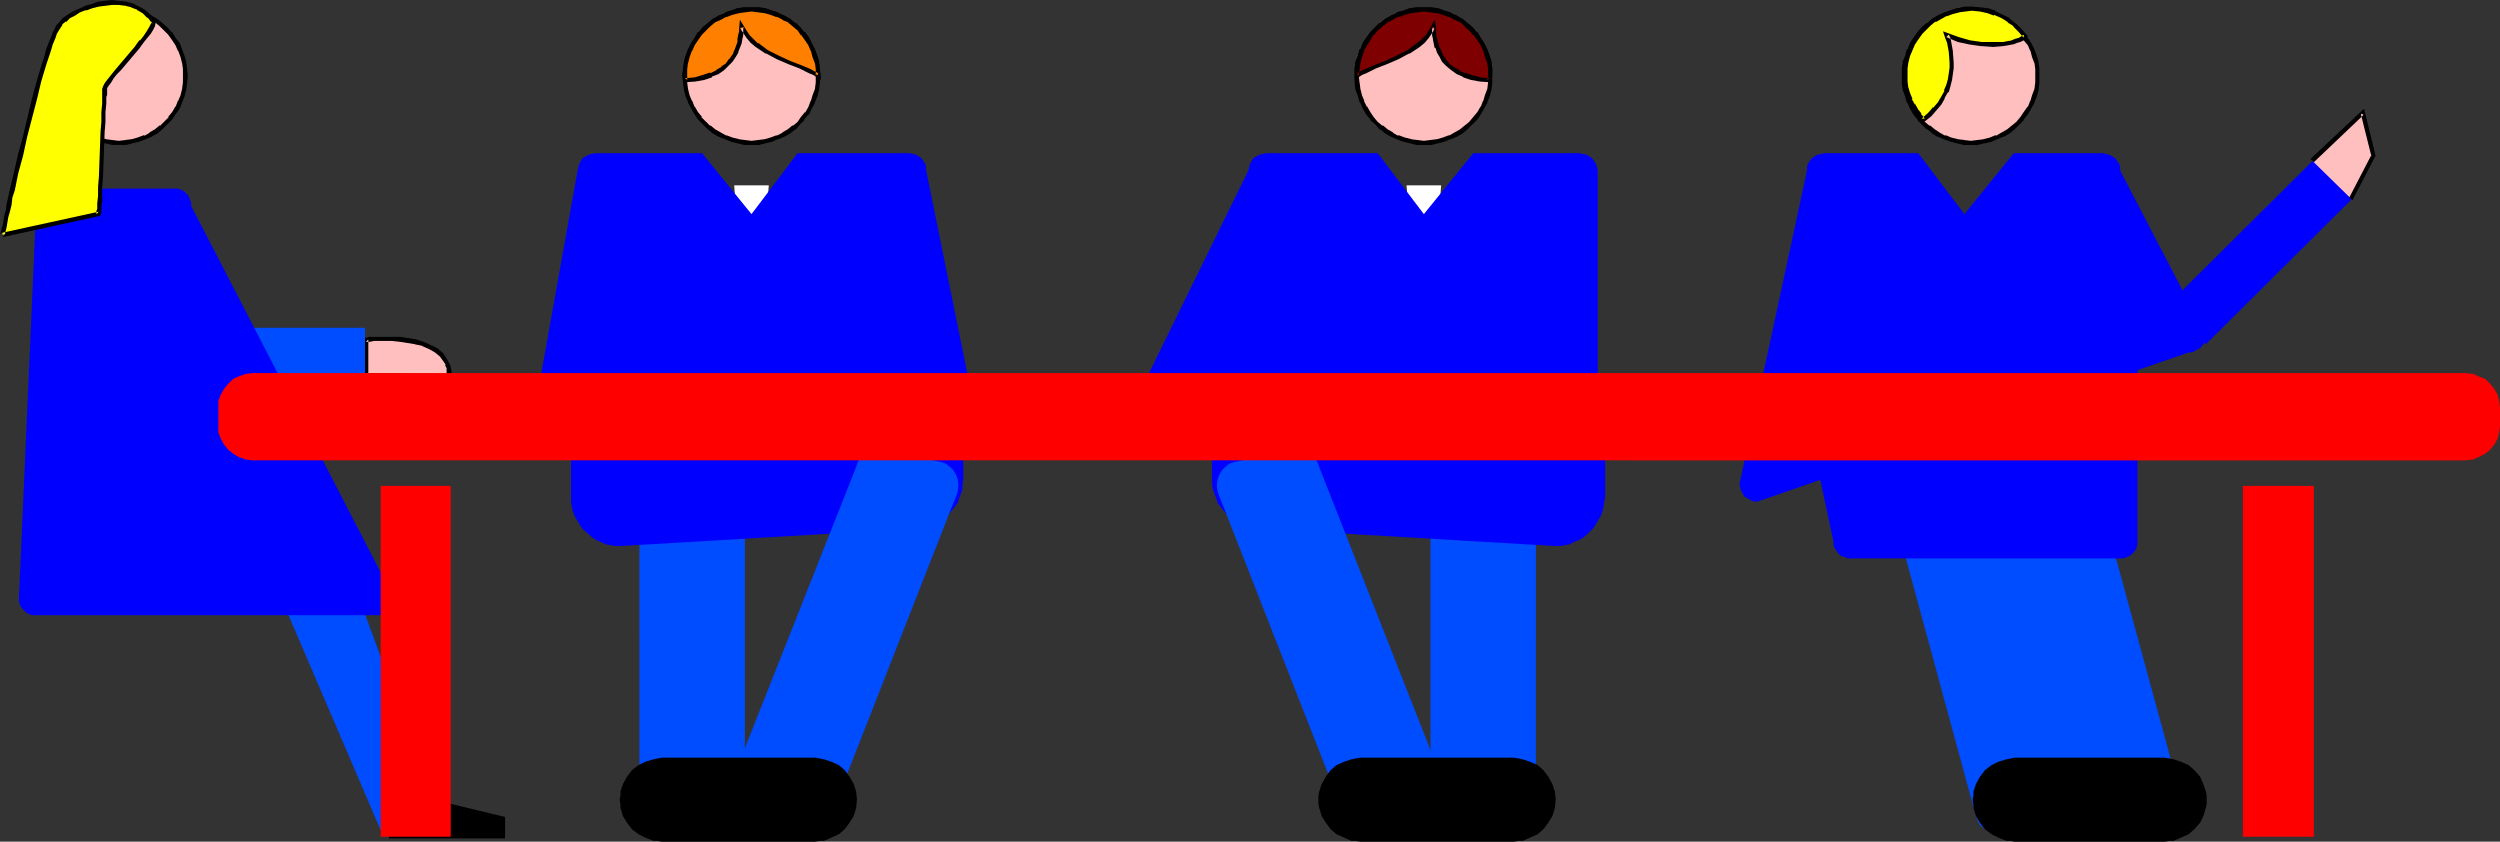 <?xml version="1.0" encoding="UTF-8" standalone="no"?>
<svg
   version="1.0"
   width="129.724mm"
   height="43.675mm"
   id="svg46"
   sodipodi:docname="Meeting 09.wmf"
   xmlns:inkscape="http://www.inkscape.org/namespaces/inkscape"
   xmlns:sodipodi="http://sodipodi.sourceforge.net/DTD/sodipodi-0.dtd"
   xmlns="http://www.w3.org/2000/svg"
   xmlns:svg="http://www.w3.org/2000/svg">
  <rect width="100%" height="100%" fill="#333333" stroke="none"/>
  <sodipodi:namedview
     id="namedview46"
     pagecolor="#ffffff"
     bordercolor="#000000"
     borderopacity="0.25"
     inkscape:showpageshadow="2"
     inkscape:pageopacity="0.0"
     inkscape:pagecheckerboard="0"
     inkscape:deskcolor="#d1d1d1"
     inkscape:document-units="mm" />
  <defs
     id="defs1">
    <pattern
       id="WMFhbasepattern"
       patternUnits="userSpaceOnUse"
       width="6"
       height="6"
       x="0"
       y="0" />
  </defs>
  <path
     style="fill:#004cff;fill-opacity:1;fill-rule:evenodd;stroke:none"
     d="M 85.486,158.447 63.994,99.655 49.934,105.147 74.659,162.808 Z"
     id="path1" />
  <path
     style="fill:#004cff;fill-opacity:1;fill-rule:evenodd;stroke:none"
     d="m 404,160.547 0.97,-0.323 0.808,-0.485 0.646,-0.646 0.646,-0.808 0.323,-0.808 0.162,-0.969 v -0.969 -0.969 l -17.776,-65.252 -0.485,-0.969 -0.485,-0.808 -0.646,-0.646 -0.646,-0.646 -0.97,-0.323 -0.808,-0.162 h -0.97 l -0.97,0.162 -10.666,2.907 -0.808,0.323 -0.808,0.485 -0.646,0.646 -0.646,0.808 -0.323,0.808 -0.323,0.969 v 0.808 l 0.162,0.969 17.776,65.414 0.323,0.808 0.485,0.969 0.808,0.646 0.646,0.485 0.97,0.323 0.808,0.323 h 0.97 l 0.97,-0.162 v 0 z"
     id="path2" />
  <path
     style="fill:#004cff;fill-opacity:1;fill-rule:evenodd;stroke:none"
     d="m 423.876,160.547 0.97,-0.323 0.808,-0.485 0.646,-0.646 0.485,-0.808 0.485,-0.808 0.162,-0.969 v -0.969 l -0.162,-0.969 -17.776,-65.252 -0.323,-0.969 -0.485,-0.808 -0.646,-0.646 -0.808,-0.646 -0.808,-0.323 -0.97,-0.162 h -0.97 l -0.97,0.162 -10.504,2.907 -0.97,0.323 -0.808,0.485 -0.646,0.646 -0.485,0.808 -0.485,0.808 -0.162,0.969 v 0.808 l 0.162,0.969 17.776,65.414 0.323,0.808 0.485,0.969 0.646,0.646 0.808,0.485 0.808,0.323 0.97,0.323 h 0.97 l 0.97,-0.162 v 0 z"
     id="path3" />
  <path
     style="fill:#ffbfbf;fill-opacity:1;fill-rule:evenodd;stroke:none"
     d="m 71.75,73.651 v -7.107 h 0.162 0.485 0.808 l 1.131,-0.162 h 1.131 l 1.454,0.162 h 1.454 l 3.07,0.485 1.454,0.485 1.454,0.485 1.293,0.808 0.97,0.808 0.808,1.292 0.323,0.485 0.162,0.646 0.162,0.808 0.162,0.808 v 0 z"
     id="path4" />
  <path
     style="fill:#000000;fill-opacity:1;fill-rule:evenodd;stroke:none"
     d="m 71.75,73.167 0.485,0.485 v -7.107 l -0.485,0.485 h 0.162 0.646 l 0.808,-0.162 h -0.162 1.131 1.131 1.454 l 1.454,0.162 v 0 l 3.07,0.485 h -0.162 l 1.616,0.323 h -0.162 l 1.454,0.646 1.131,0.646 v 0 l 0.97,0.808 v 0 l 0.808,1.131 v 0 l 0.323,0.485 h -0.162 l 0.323,0.646 v 0 0.808 l 0.162,0.808 0.808,-0.162 v -0.323 l -16.806,-0.162 -0.323,0.808 16.806,0.162 -0.485,-0.485 v 0 H 88.557 v -0.808 l -0.162,-0.808 -0.162,-0.646 -0.162,-0.162 -0.323,-0.646 v 0 l -0.808,-1.292 -1.131,-0.969 -1.293,-0.646 -1.454,-0.646 v 0 l -1.454,-0.485 v 0 l -3.07,-0.485 h -0.162 -1.454 -1.454 -1.131 -1.131 v 0 h -0.808 l -0.485,0.162 v 0 h -0.485 v 7.753 z"
     id="path5" />
  <path
     style="fill:#ffffff;fill-opacity:1;fill-rule:evenodd;stroke:none"
     d="m 282.638,36.341 -3.394,43.125 -3.394,-43.125 z"
     id="path6" />
  <path
     style="fill:#ffbfbf;fill-opacity:1;fill-rule:evenodd;stroke:none"
     d="m 279.244,1.777 -1.293,0.162 -1.293,0.162 -1.293,0.323 -1.293,0.485 -1.131,0.485 -0.97,0.646 -1.131,0.808 -0.97,0.808 -0.808,0.969 -0.646,0.969 -0.808,1.131 -0.485,1.131 -0.485,1.131 -0.323,1.292 -0.162,1.292 v 1.292 1.454 l 0.162,1.131 0.323,1.292 0.485,1.292 0.485,1.131 0.808,1.131 0.646,0.969 0.808,0.808 0.97,0.969 1.131,0.646 0.97,0.646 1.131,0.646 1.293,0.323 1.293,0.485 1.293,0.162 h 1.293 1.293 l 1.293,-0.162 1.293,-0.485 1.293,-0.323 0.97,-0.646 1.131,-0.646 0.97,-0.646 0.97,-0.969 0.808,-0.808 0.808,-0.969 0.646,-1.131 0.485,-1.131 0.485,-1.292 0.323,-1.292 0.162,-1.131 0.162,-1.454 -0.162,-1.292 -0.162,-1.292 -0.323,-1.292 -0.485,-1.131 -0.485,-1.131 -0.646,-1.131 -0.808,-0.969 -0.808,-0.969 -0.97,-0.808 -0.97,-0.808 -1.131,-0.646 -0.97,-0.485 -1.293,-0.485 -1.293,-0.323 -1.293,-0.162 z"
     id="path7" />
  <path
     style="fill:#000000;fill-opacity:1;fill-rule:evenodd;stroke:none"
     d="m 279.244,1.454 h -1.293 -0.162 l -1.293,0.162 v 0 l -1.293,0.485 -1.293,0.323 v 0.162 l -1.131,0.485 v 0 l -1.131,0.646 -0.97,0.808 h -0.162 l -0.808,0.808 -0.97,0.969 v 0 l -0.808,1.131 -0.646,0.969 v 0 l -0.485,1.292 h -0.162 l -0.323,1.292 -0.485,1.131 v 0.162 l -0.162,1.131 v 0.162 1.292 1.454 0 l 0.162,1.292 v 0 l 0.485,1.292 0.323,1.131 0.162,0.162 0.485,1.131 v 0 l 0.646,1.131 0.808,0.969 v 0.162 l 0.97,0.808 0.808,0.969 h 0.162 l 0.97,0.808 1.131,0.646 v 0 l 1.131,0.485 v 0 l 1.293,0.485 1.293,0.323 v 0 l 1.293,0.323 h 0.162 1.293 1.293 0.162 l 1.293,-0.323 v 0 l 1.293,-0.323 1.131,-0.485 h 0.162 l 1.131,-0.485 v 0 l 1.131,-0.646 0.97,-0.808 v 0 l 0.97,-0.969 0.808,-0.808 0.162,-0.162 0.646,-0.969 0.646,-1.131 v 0 l 0.646,-1.131 v -0.162 l 0.485,-1.131 0.323,-1.292 v 0 l 0.162,-1.292 v 0 -1.454 -1.292 -0.162 l -0.162,-1.131 v -0.162 l -0.323,-1.131 -0.485,-1.292 v 0 l -0.646,-1.292 v 0 l -0.646,-0.969 -0.646,-1.131 h -0.162 l -0.808,-0.969 -0.97,-0.808 v 0 L 286.84,3.715 h -0.162 l -0.97,-0.646 -1.131,-0.485 -0.162,-0.162 -1.131,-0.323 -1.293,-0.485 v 0 l -1.293,-0.162 h -0.162 -1.293 v 0.808 l 1.293,0.162 v 0 l 1.293,0.162 v 0 l 1.131,0.323 1.293,0.485 -0.162,-0.162 1.131,0.646 1.131,0.485 v 0 l 0.97,0.808 h -0.162 l 0.97,0.808 0.808,0.969 v -0.162 l 0.808,1.131 0.646,0.969 v 0 l 0.485,1.131 V 9.852 l 0.323,1.292 0.485,1.292 v -0.162 l 0.162,1.292 v 0 1.292 1.454 -0.162 l -0.162,1.292 v 0 l -0.485,1.292 -0.323,1.131 v -0.162 l -0.485,1.292 v -0.162 l -0.646,1.131 -0.808,0.969 v 0 l -0.808,0.969 -0.97,0.808 0.162,-0.162 -0.97,0.808 -1.131,0.646 v 0 l -1.131,0.646 0.162,-0.162 -1.293,0.485 -1.131,0.323 v 0 l -1.293,0.162 v 0 l -1.293,0.162 -1.293,-0.162 v 0 l -1.293,-0.162 h 0.162 l -1.293,-0.323 -1.293,-0.485 v 0.162 l -1.131,-0.646 h 0.162 l -1.131,-0.646 -0.97,-0.808 v 0.162 l -0.97,-0.808 -0.808,-0.969 v 0 l -0.646,-0.969 -0.646,-1.131 v 0.162 l -0.646,-1.292 0.162,0.162 -0.485,-1.131 -0.323,-1.292 v 0 l -0.162,-1.292 v 0.162 l -0.162,-1.454 0.162,-1.292 v 0 l 0.162,-1.292 v 0.162 l 0.323,-1.292 0.485,-1.292 -0.162,0.162 0.646,-1.131 v 0 l 0.646,-0.969 0.646,-1.131 v 0.162 l 0.808,-0.969 0.97,-0.808 v 0 l 0.97,-0.808 1.131,-0.485 h -0.162 l 1.131,-0.646 v 0.162 l 1.293,-0.485 1.293,-0.323 h -0.162 l 1.293,-0.162 v 0 l 1.293,-0.162 z"
     id="path8" />
  <path
     style="fill:#7f0000;fill-opacity:1;fill-rule:evenodd;stroke:none"
     d="m 292.172,15.667 -1.939,-0.162 -1.616,-0.323 -1.454,-0.485 -1.293,-0.646 -0.97,-0.646 -0.97,-0.646 -0.808,-0.969 -0.485,-0.808 -0.485,-0.808 -0.323,-0.969 -0.323,-0.808 -0.162,-0.808 V 6.945 l -0.162,-0.808 V 5.653 5.169 l -0.646,1.131 -0.646,0.808 -0.808,0.969 -0.97,0.808 -1.939,1.292 -2.262,1.131 -2.101,0.969 -2.101,0.808 -1.939,0.969 -0.97,0.323 -0.646,0.485 V 13.567 l 0.162,-1.292 0.323,-1.292 0.485,-1.131 0.485,-1.131 0.808,-1.131 0.646,-0.969 0.808,-0.969 0.97,-0.808 1.131,-0.808 0.97,-0.646 1.131,-0.485 1.293,-0.485 1.293,-0.323 1.293,-0.162 1.293,-0.162 1.293,0.162 1.293,0.162 1.293,0.323 1.293,0.485 0.97,0.485 1.131,0.646 0.97,0.808 0.97,0.808 0.808,0.969 0.808,0.969 0.646,1.131 0.485,1.131 0.485,1.131 0.323,1.292 0.162,1.292 0.162,1.292 z"
     id="path9" />
  <path
     style="fill:#000000;fill-opacity:1;fill-rule:evenodd;stroke:none"
     d="m 291.688,15.667 0.485,-0.323 -1.778,-0.162 -1.778,-0.485 v 0 l -1.454,-0.485 0.162,0.162 -1.293,-0.646 h 0.162 l -1.131,-0.646 v 0 l -0.97,-0.646 h 0.162 l -0.808,-0.969 0.162,0.162 -0.646,-0.969 v 0.162 l -0.323,-0.969 -0.485,-0.808 0.162,0.162 -0.323,-0.969 -0.162,-0.808 v 0.162 l -0.162,-0.808 v -0.646 0 -0.485 l -0.323,-1.777 -1.131,2.1 -0.646,0.969 v 0 l -0.808,0.808 -0.97,0.808 0.162,-0.162 -1.939,1.454 v 0 l -2.262,1.131 -2.101,0.969 -2.101,0.808 -1.939,0.808 -0.97,0.485 v 0 l -0.808,0.485 0.646,0.323 0.162,-1.292 v 0 l 0.162,-1.292 v 0.162 l 0.323,-1.292 0.485,-1.292 -0.162,0.162 0.646,-1.131 v 0 l 0.646,-0.969 0.646,-1.131 v 0.162 l 0.808,-0.969 0.97,-0.808 v 0 l 0.97,-0.808 1.131,-0.485 h -0.162 l 1.131,-0.646 v 0.162 l 1.293,-0.485 1.293,-0.323 h -0.162 l 1.293,-0.162 v 0 l 1.293,-0.162 1.293,0.162 v 0 l 1.293,0.162 v 0 l 1.131,0.323 1.293,0.485 -0.162,-0.162 1.131,0.646 1.131,0.485 v 0 l 0.97,0.808 h -0.162 l 0.97,0.808 0.808,0.969 v -0.162 l 0.808,1.131 0.646,0.969 v 0 l 0.485,1.131 V 9.852 l 0.323,1.292 0.485,1.292 v -0.162 l 0.162,1.292 v 0 1.292 0 l -0.162,0.808 0.808,0.485 0.162,-1.292 V 13.567 13.406 l -0.162,-1.131 v -0.162 l -0.323,-1.131 -0.485,-1.292 v 0 l -0.646,-1.292 v 0 l -0.646,-0.969 -0.646,-1.131 h -0.162 l -0.808,-0.969 -0.97,-0.808 v 0 l -0.97,-0.808 -1.131,-0.646 -1.131,-0.485 -0.162,-0.162 -1.131,-0.323 -1.293,-0.485 v 0 l -1.293,-0.162 h -0.162 -1.293 -1.293 -0.162 l -1.293,0.162 v 0 l -1.293,0.485 -1.293,0.323 v 0.162 l -1.131,0.485 v 0 l -1.131,0.646 -0.97,0.808 h -0.162 l -0.808,0.808 -0.97,0.969 v 0 l -0.808,1.131 -0.646,0.969 v 0 l -0.485,1.292 h -0.162 l -0.323,1.292 -0.485,1.131 v 0.162 l -0.162,1.131 v 0.162 2.1 l 1.454,-0.969 v 0 l 0.808,-0.323 1.939,-0.969 2.101,-0.808 2.262,-0.969 2.101,-1.131 h 0.162 l 1.939,-1.292 v 0 l 0.97,-0.808 0.808,-0.969 v 0 l 0.646,-0.969 0.646,-0.969 -0.808,-0.162 0.162,0.323 v 0 0.485 0.162 0.646 l 0.162,0.646 v 0.162 l 0.162,0.808 0.162,0.808 h 0.162 l 0.323,0.969 0.485,0.808 v 0 l 0.485,0.969 v 0 l 0.808,0.808 0.97,0.808 v 0 l 1.131,0.808 v 0 l 1.131,0.485 0.162,0.162 1.454,0.485 v 0 l 1.778,0.323 2.262,0.162 z"
     id="path10" />
  <path
     style="fill:#ffffff;fill-opacity:1;fill-rule:evenodd;stroke:none"
     d="m 253.55,73.651 v -7.107 h 0.162 0.485 0.808 l 1.131,-0.162 h 1.131 l 1.454,0.162 h 1.454 l 3.07,0.485 1.454,0.485 1.454,0.485 1.293,0.808 0.97,0.808 0.808,1.292 0.323,0.485 0.162,0.646 0.162,0.808 v 0.808 0 z"
     id="path11" />
  <path
     style="fill:#ffbfbf;fill-opacity:1;fill-rule:evenodd;stroke:none"
     d="m 386.547,1.777 -1.454,0.162 -1.293,0.162 -1.293,0.323 -1.131,0.485 -1.131,0.485 -1.131,0.646 -0.97,0.808 -0.97,0.808 -0.808,0.969 -0.808,0.969 -0.646,1.131 -0.485,1.131 -0.485,1.131 -0.323,1.292 -0.162,1.292 -0.162,1.292 0.162,1.454 0.162,1.131 0.323,1.292 0.485,1.292 0.485,1.131 0.646,1.131 0.808,0.969 0.808,0.808 0.97,0.969 0.97,0.646 1.131,0.646 1.131,0.646 1.131,0.323 1.293,0.485 1.293,0.162 h 1.454 1.293 l 1.293,-0.162 1.293,-0.485 1.131,-0.323 1.131,-0.646 1.131,-0.646 0.97,-0.646 0.97,-0.969 0.808,-0.808 0.808,-0.969 0.646,-1.131 0.485,-1.131 0.485,-1.292 0.323,-1.292 0.162,-1.131 0.162,-1.454 -0.162,-1.292 -0.162,-1.292 -0.323,-1.292 -0.485,-1.131 -0.485,-1.131 -0.646,-1.131 -0.808,-0.969 -0.808,-0.969 -0.97,-0.808 -0.97,-0.808 -1.131,-0.646 -1.131,-0.485 -1.131,-0.485 -1.293,-0.323 -1.293,-0.162 z"
     id="path12" />
  <path
     style="fill:#000000;fill-opacity:1;fill-rule:evenodd;stroke:none"
     d="m 386.547,1.454 h -1.454 v 0 l -1.293,0.162 v 0 l -1.293,0.485 -1.293,0.323 v 0.162 l -1.131,0.485 -1.131,0.646 v 0 l -0.97,0.808 h -0.162 l -0.97,0.808 -0.808,0.969 v 0 l -0.808,1.131 -0.646,0.969 v 0 l -0.485,1.292 h -0.162 l -0.323,1.292 -0.485,1.131 v 0.162 l -0.162,1.131 v 0.162 1.292 1.454 0 l 0.162,1.292 v 0 l 0.485,1.292 0.323,1.131 0.162,0.162 0.485,1.131 v 0 l 0.646,1.131 0.808,0.969 v 0.162 l 0.808,0.808 0.97,0.969 h 0.162 l 0.97,0.808 0.97,0.646 h 0.162 l 1.131,0.485 v 0 l 1.293,0.485 1.293,0.323 v 0 l 1.293,0.323 v 0 h 1.454 1.293 v 0 l 1.293,-0.323 h 0.162 l 1.293,-0.323 1.131,-0.485 v 0 l 1.131,-0.485 h 0.162 l 1.131,-0.646 0.97,-0.808 v 0 l 0.97,-0.969 0.808,-0.808 v -0.162 l 0.808,-0.969 0.646,-1.131 v 0 l 0.646,-1.131 v -0.162 l 0.485,-1.131 0.323,-1.292 v 0 l 0.162,-1.292 v 0 -1.454 -1.292 -0.162 l -0.162,-1.131 v -0.162 l -0.323,-1.131 -0.485,-1.292 v 0 l -0.646,-1.292 v 0 l -0.646,-0.969 -0.808,-1.131 v 0 l -0.808,-0.969 -0.97,-0.808 v 0 l -0.97,-0.808 h -0.162 l -1.131,-0.646 -1.131,-0.485 v -0.162 l -1.131,-0.323 -1.293,-0.485 h -0.162 l -1.293,-0.162 v 0 h -1.293 v 0.808 l 1.293,0.162 v 0 l 1.293,0.162 h -0.162 l 1.293,0.323 1.131,0.485 v -0.162 l 1.131,0.646 1.131,0.485 v 0 l 0.97,0.808 h -0.162 l 0.97,0.808 0.808,0.969 v -0.162 l 0.646,1.131 0.808,0.969 v 0 l 0.485,1.131 V 9.852 l 0.323,1.292 0.485,1.292 v -0.162 l 0.162,1.292 v 0 1.292 1.454 -0.162 l -0.162,1.292 v 0 l -0.485,1.292 -0.323,1.131 v -0.162 l -0.485,1.292 v -0.162 l -0.808,1.131 -0.646,0.969 v 0 l -0.808,0.969 -0.97,0.808 0.162,-0.162 -0.97,0.808 -1.131,0.646 v 0 l -1.131,0.646 v -0.162 l -1.131,0.485 -1.293,0.323 h 0.162 l -1.293,0.162 v 0 l -1.293,0.162 -1.454,-0.162 h 0.162 l -1.293,-0.162 v 0 l -1.293,-0.323 -1.131,-0.485 v 0.162 l -1.131,-0.646 v 0 l -0.97,-0.646 -0.97,-0.808 v 0.162 l -0.97,-0.808 -0.808,-0.969 v 0 l -0.646,-0.969 -0.646,-1.131 v 0.162 l -0.646,-1.292 0.162,0.162 -0.485,-1.131 -0.323,-1.292 v 0 l -0.323,-1.292 v 0.162 -1.454 -1.292 0 l 0.323,-1.292 v 0.162 l 0.323,-1.292 0.485,-1.292 -0.162,0.162 0.646,-1.131 v 0 l 0.646,-0.969 0.646,-1.131 v 0.162 l 0.808,-0.969 0.97,-0.808 v 0 l 0.97,-0.808 h -0.162 l 1.131,-0.485 1.131,-0.646 v 0.162 l 1.131,-0.485 1.293,-0.323 v 0 l 1.293,-0.162 h -0.162 l 1.454,-0.162 z"
     id="path13" />
  <path
     style="fill:#ffff00;fill-opacity:1;fill-rule:evenodd;stroke:none"
     d="m 377.174,23.581 1.293,-1.131 0.97,-1.131 0.97,-0.969 0.646,-1.292 0.646,-1.131 0.485,-1.131 0.323,-1.131 0.162,-1.131 v -1.292 -0.969 -2.1 l -0.485,-1.777 -0.162,-0.808 -0.323,-0.646 2.262,0.808 2.262,0.485 2.424,0.323 2.262,0.162 1.939,-0.162 0.97,-0.162 0.808,-0.162 0.808,-0.162 0.646,-0.323 0.646,-0.323 0.485,-0.323 -1.131,-1.131 -0.97,-1.131 -1.131,-0.808 -1.293,-0.808 -1.454,-0.646 -1.454,-0.485 -1.454,-0.323 h -1.616 -1.293 l -1.293,0.162 -1.293,0.485 -1.131,0.323 -1.293,0.646 -0.97,0.485 -0.97,0.808 -0.97,0.808 -0.808,0.969 -0.808,0.969 -0.646,1.131 -0.646,1.131 -0.323,1.292 -0.485,1.131 -0.162,1.292 v 1.292 1.292 l 0.162,1.292 0.323,1.131 0.485,1.131 0.485,1.131 0.646,0.969 0.646,0.969 z"
     id="path14" />
  <path
     style="fill:#000000;fill-opacity:1;fill-rule:evenodd;stroke:none"
     d="m 377.174,24.066 1.616,-1.292 0.97,-1.131 v 0 l 0.97,-1.131 v 0 l 0.646,-1.131 v -0.162 l 0.646,-1.131 h 0.162 l 0.323,-1.131 0.323,-1.292 v 0 l 0.162,-1.131 0.162,-1.131 v -1.131 l -0.162,-2.1 v -0.162 l -0.323,-1.777 v 0 l -0.162,-0.808 -0.323,-0.646 -0.485,0.485 2.262,0.969 2.262,0.485 v 0 l 2.262,0.323 h 0.162 l 2.262,0.162 1.939,-0.162 v 0 l 0.97,-0.162 0.808,-0.162 h 0.162 l 0.808,-0.323 0.646,-0.162 v 0 l 0.646,-0.323 v 0 l 0.808,-0.808 -1.293,-1.454 -0.97,-0.969 v 0 L 394.142,3.715 V 3.553 l -1.293,-0.646 -1.454,-0.646 v -0.162 l -1.454,-0.485 -1.616,-0.162 -1.616,-0.162 v 0 h -1.293 -0.162 l -1.293,0.323 v 0 l -1.293,0.323 -1.131,0.485 h -0.162 l -1.131,0.485 -1.131,0.646 -0.97,0.808 v 0 l -0.97,0.808 -0.808,0.969 h -0.162 l -0.646,1.131 -0.646,0.969 v 0.162 l -0.646,1.131 v 0 l -0.485,1.292 -0.323,1.131 v 0.162 l -0.162,1.292 v 0 l -0.162,1.292 0.162,1.292 v 0.162 l 0.162,1.131 v 0.162 l 0.323,1.131 v 0 l 0.323,1.131 h 0.162 l 0.485,1.131 v 0 l 0.646,1.131 0.646,0.808 0.162,0.162 0.97,1.131 0.323,-0.808 -0.808,-0.969 h 0.162 l -0.646,-0.808 -0.646,-1.131 v 0.162 l -0.646,-1.131 h 0.162 l -0.485,-1.131 v 0 l -0.323,-1.131 v 0.162 l -0.162,-1.292 v 0 -1.292 -1.292 0 l 0.162,-1.131 v 0 l 0.323,-1.292 0.485,-1.131 v 0 l 0.485,-1.131 v 0 l 0.646,-0.969 0.808,-1.131 -0.162,0.162 0.97,-0.969 0.808,-0.808 v 0 l 0.97,-0.808 v 0.162 l 1.131,-0.646 1.131,-0.646 -0.162,0.162 1.293,-0.485 1.293,-0.323 h -0.162 l 1.293,-0.162 v 0 l 1.293,-0.162 v 0 l 1.616,0.162 1.454,0.323 v 0 l 1.293,0.485 v -0.162 l 1.454,0.646 1.293,0.808 h -0.162 l 1.293,0.808 h -0.162 l 1.131,1.131 0.97,1.131 V 6.784 l -0.485,0.323 v 0 l -0.485,0.323 v 0 l -0.646,0.162 -0.808,0.323 h 0.162 l -0.97,0.162 -0.808,0.162 v 0 h -1.939 -2.262 v 0 l -2.262,-0.323 v 0 l -2.262,-0.646 -3.07,-1.131 0.485,1.454 0.323,0.808 v 0 l 0.323,1.777 v 0 l 0.162,2.1 v 0.969 0 l -0.162,1.131 -0.162,1.131 v 0 l -0.323,1.131 -0.485,1.131 h 0.162 l -0.646,1.131 v 0 l -0.646,1.131 v 0 l -0.97,1.131 v -0.162 l -0.97,1.131 -1.293,1.131 h 0.646 z"
     id="path15" />
  <path
     style="fill:#ffffff;fill-opacity:1;fill-rule:evenodd;stroke:none"
     d="m 143.985,36.341 3.394,43.125 3.394,-43.125 z"
     id="path16" />
  <path
     style="fill:#ffbfbf;fill-opacity:1;fill-rule:evenodd;stroke:none"
     d="m 147.379,1.777 1.293,0.162 1.293,0.162 1.293,0.323 1.293,0.485 1.131,0.485 0.97,0.646 1.131,0.808 0.808,0.808 0.808,0.969 0.808,0.969 0.646,1.131 0.485,1.131 0.485,1.131 0.323,1.292 0.323,1.292 v 1.292 1.454 l -0.323,1.131 -0.323,1.292 -0.485,1.292 -0.485,1.131 -0.646,1.131 -0.808,0.969 -0.808,0.808 -0.808,0.969 -1.131,0.646 -0.97,0.646 -1.131,0.646 -1.293,0.323 -1.293,0.485 -1.293,0.162 h -1.293 -1.293 l -1.293,-0.162 -1.293,-0.485 -1.131,-0.323 -1.293,-0.646 -0.97,-0.646 -0.97,-0.646 -0.97,-0.969 -0.808,-0.808 -0.808,-0.969 -0.646,-1.131 -0.646,-1.131 -0.323,-1.292 -0.323,-1.292 -0.323,-1.131 V 14.859 13.567 l 0.323,-1.292 0.323,-1.292 0.323,-1.131 0.646,-1.131 0.646,-1.131 0.808,-0.969 0.808,-0.969 0.97,-0.808 0.97,-0.808 0.97,-0.646 1.293,-0.485 1.131,-0.485 1.293,-0.323 1.293,-0.162 z"
     id="path17" />
  <path
     style="fill:#000000;fill-opacity:1;fill-rule:evenodd;stroke:none"
     d="m 147.379,2.261 1.293,0.162 v 0 l 1.293,0.162 v 0 l 1.131,0.323 1.293,0.485 -0.162,-0.162 1.293,0.646 h -0.162 l 1.131,0.485 0.97,0.808 v 0 l 0.97,0.808 0.646,0.969 v -0.162 l 0.808,1.131 0.646,0.969 v 0 l 0.485,1.131 V 9.852 l 0.323,1.292 0.485,1.292 v -0.162 l 0.162,1.292 v 0 1.292 1.454 -0.162 l -0.162,1.292 v 0 l -0.485,1.292 -0.323,1.131 v -0.162 l -0.485,1.292 -0.646,1.131 V 21.966 l -0.808,0.969 v 0 l -0.646,0.969 -0.97,0.808 v -0.162 l -0.97,0.808 -1.131,0.646 h 0.162 l -1.293,0.646 0.162,-0.162 -1.293,0.485 -1.131,0.323 v 0 l -1.293,0.162 v 0 l -1.293,0.162 -1.293,-0.162 v 0 l -1.293,-0.162 h 0.162 l -1.293,-0.323 -1.293,-0.485 0.162,0.162 -1.131,-0.646 v 0 l -1.131,-0.646 -0.97,-0.808 v 0.162 l -0.808,-0.808 -0.97,-0.969 h 0.162 l -0.808,-0.969 -0.646,-1.131 v 0.162 l -0.485,-1.292 v 0.162 l -0.485,-1.131 -0.323,-1.292 v 0 l -0.162,-1.292 v 0.162 -1.454 -1.292 0 l 0.162,-1.292 v 0.162 l 0.323,-1.292 0.485,-1.292 v 0.162 l 0.485,-1.131 v 0 l 0.646,-0.969 0.808,-1.131 -0.162,0.162 0.97,-0.969 0.808,-0.808 v 0 l 0.97,-0.808 v 0 l 1.131,-0.485 1.131,-0.646 -0.162,0.162 1.293,-0.485 1.293,-0.323 h -0.162 l 1.293,-0.162 v 0 l 1.293,-0.162 V 1.454 h -1.293 -0.162 l -1.293,0.162 v 0 l -1.293,0.485 -1.131,0.323 v 0.162 l -1.293,0.485 -0.97,0.646 h -0.162 l -0.97,0.808 v 0 l -0.97,0.808 -0.808,0.969 h -0.162 l -0.646,1.131 -0.646,0.969 v 0 l -0.646,1.292 v 0 l -0.485,1.292 -0.323,1.131 v 0.162 l -0.162,1.131 v 0.162 l -0.162,1.292 0.162,1.454 v 0 l 0.162,1.292 v 0 l 0.323,1.292 0.485,1.131 v 0.162 l 0.646,1.131 v 0 l 0.646,1.131 0.646,0.969 0.162,0.162 0.808,0.808 0.97,0.969 v 0 l 0.97,0.808 1.131,0.646 v 0 l 1.293,0.485 v 0 l 1.131,0.485 1.293,0.323 v 0 l 1.293,0.323 h 0.162 1.293 1.293 0.162 l 1.293,-0.323 v 0 l 1.293,-0.323 1.131,-0.485 h 0.162 l 1.131,-0.485 v 0 l 1.131,-0.646 0.97,-0.808 h 0.162 l 0.808,-0.969 0.808,-0.808 v -0.162 l 0.808,-0.969 h 0.162 l 0.485,-1.131 0.646,-1.131 v -0.162 l 0.485,-1.131 0.323,-1.292 v 0 l 0.162,-1.292 v 0 l 0.162,-1.454 -0.162,-1.292 v -0.162 l -0.162,-1.131 v -0.162 l -0.323,-1.131 -0.485,-1.292 v 0 l -0.646,-1.292 v 0 l -0.485,-0.969 -0.808,-1.131 h -0.162 l -0.808,-0.969 -0.808,-0.808 h -0.162 l -0.97,-0.808 -1.131,-0.646 v 0 l -1.131,-0.485 -0.162,-0.162 -1.131,-0.323 -1.293,-0.485 v 0 l -1.293,-0.162 h -0.162 -1.293 z"
     id="path18" />
  <path
     style="fill:#ff7f00;fill-opacity:1;fill-rule:evenodd;stroke:none"
     d="m 134.289,15.667 2.101,-0.162 1.616,-0.323 1.454,-0.485 1.293,-0.646 0.97,-0.646 0.97,-0.646 0.646,-0.969 0.646,-0.808 0.485,-0.808 0.485,-1.777 0.162,-0.808 0.162,-0.646 V 6.138 l 0.162,-0.485 V 5.169 l 0.646,1.131 0.646,0.808 0.808,0.969 0.97,0.808 1.939,1.292 2.101,1.131 2.262,0.969 2.101,0.808 1.939,0.969 0.808,0.323 0.808,0.485 V 13.567 l -0.323,-1.292 -0.323,-1.292 -0.485,-1.131 -0.485,-1.131 -0.646,-1.131 -0.808,-0.969 -0.808,-0.969 -0.808,-0.808 -1.131,-0.808 -0.97,-0.646 -1.131,-0.485 -1.293,-0.485 -1.293,-0.323 -1.293,-0.162 -1.293,-0.162 -1.293,0.162 -1.293,0.162 -1.293,0.323 -1.131,0.485 -1.293,0.485 -0.97,0.646 -0.97,0.808 -0.97,0.808 -0.808,0.969 -0.808,0.969 -0.646,1.131 -0.646,1.131 -0.323,1.131 -0.323,1.292 -0.323,1.292 v 1.292 0.485 z"
     id="path19" />
  <path
     style="fill:#000000;fill-opacity:1;fill-rule:evenodd;stroke:none"
     d="m 133.966,16.152 2.424,-0.162 v 0 l 1.778,-0.323 1.454,-0.485 v -0.162 l 1.293,-0.485 v 0 l 1.131,-0.808 v 0 l 0.808,-0.808 0.808,-0.808 v 0 l 0.646,-0.969 v 0 l 0.485,-0.808 v -0.162 l 0.646,-1.615 0.162,-0.969 0.162,-0.646 V 6.299 5.653 l 0.162,-0.323 -0.808,0.162 0.646,0.969 0.646,0.969 v 0 l 0.808,0.969 0.97,0.808 v 0 l 1.939,1.292 h 0.162 l 2.101,1.131 2.262,0.969 2.101,0.808 1.939,0.969 0.808,0.323 v 0 l 1.454,0.969 -0.162,-2.1 v -0.162 l -0.162,-1.131 v -0.162 l -0.323,-1.131 -0.485,-1.292 v 0 l -0.646,-1.292 v 0 l -0.485,-0.969 -0.808,-1.131 h -0.162 l -0.808,-0.969 -0.808,-0.808 h -0.162 l -0.97,-0.808 -1.131,-0.646 v 0 l -1.131,-0.485 -0.162,-0.162 -1.131,-0.323 -1.293,-0.485 v 0 l -1.293,-0.162 h -0.162 -1.293 -1.293 -0.162 l -1.293,0.162 v 0 l -1.293,0.485 -1.131,0.323 v 0.162 l -1.293,0.485 -1.131,0.646 -0.97,0.808 v 0 l -0.97,0.808 -0.808,0.969 h -0.162 l -0.646,1.131 -0.646,0.969 v 0 l -0.646,1.292 v 0 l -0.485,1.292 -0.323,1.131 v 0.162 l -0.162,1.131 v 0.162 l -0.162,1.292 0.162,0.485 v 0 0.808 l 0.808,-0.485 v -0.323 -0.162 -0.323 0 -1.292 0 l 0.162,-1.292 v 0.162 l 0.323,-1.292 0.485,-1.292 v 0.162 l 0.485,-1.131 v 0 l 0.646,-0.969 0.808,-1.131 -0.162,0.162 0.97,-0.969 0.808,-0.808 v 0 l 0.97,-0.808 v 0 l 1.131,-0.485 1.131,-0.646 -0.162,0.162 1.293,-0.485 1.293,-0.323 h -0.162 l 1.293,-0.162 v 0 l 1.293,-0.162 1.293,0.162 v 0 l 1.293,0.162 v 0 l 1.131,0.323 1.293,0.485 -0.162,-0.162 1.293,0.646 h -0.162 l 1.131,0.485 0.97,0.808 v 0 l 0.97,0.808 0.646,0.969 v -0.162 l 0.808,1.131 0.646,0.969 v 0 l 0.485,1.131 V 9.852 l 0.323,1.292 0.485,1.292 v -0.162 l 0.162,1.292 v 0 1.292 l 0.646,-0.323 -0.646,-0.485 h -0.162 l -0.808,-0.485 -1.939,-0.808 -2.101,-0.808 -2.101,-0.969 -2.262,-1.131 v 0 l -1.939,-1.454 v 0.162 l -0.808,-0.808 -0.808,-0.808 v 0 l -0.646,-0.969 -1.293,-2.1 -0.162,1.777 v 0.485 l -0.162,0.646 -0.162,0.808 V 8.399 8.237 l -0.646,1.777 V 9.852 l -0.323,0.969 v -0.162 l -0.646,0.969 v -0.162 l -0.646,0.969 -0.97,0.646 h 0.162 l -1.131,0.646 h 0.162 l -1.293,0.646 v -0.162 l -1.454,0.485 -1.616,0.485 v 0 l -1.939,0.162 0.485,0.323 z"
     id="path20" />
  <path
     style="fill:#000000;fill-opacity:1;fill-rule:evenodd;stroke:none"
     d="m 76.275,164.423 v -9.691 l 22.786,5.492 v 4.199 z"
     id="path21" />
  <path
     style="fill:#004cff;fill-opacity:1;fill-rule:evenodd;stroke:none"
     d="M 18.584,74.297 V 64.283 h 53.005 v 10.014 z"
     id="path22" />
  <path
     style="fill:#0000ff;fill-opacity:1;fill-rule:evenodd;stroke:none"
     d="m 429.209,69.129 h 0.646 l 0.646,-0.323 1.131,-0.646 0.808,-1.131 0.162,-0.646 V 65.737 L 415.796,33.434 v -0.646 l -0.162,-0.646 -0.808,-1.131 -1.131,-0.646 -0.646,-0.162 -0.646,-0.162 h -17.453 l -9.696,11.952 -9.05,-11.952 H 357.782 l -0.646,0.162 -0.808,0.162 -0.97,0.646 -0.808,1.131 -0.162,0.646 v 0.646 l -13.251,61.538 0.162,0.646 0.162,0.646 0.646,1.131 1.131,0.646 0.646,0.323 h 0.808 z"
     id="path23" />
  <path
     style="fill:#0000ff;fill-opacity:1;fill-rule:evenodd;stroke:none"
     d="m 432.603,67.514 28.765,-28.588 -7.595,-7.591 -28.765,28.588 z"
     id="path24" />
  <path
     style="fill:#0000ff;fill-opacity:1;fill-rule:evenodd;stroke:none"
     d="m 309.787,84.634 0.646,-0.162 0.808,-0.162 0.97,-0.646 0.808,-1.131 0.162,-0.646 0.162,-0.646 V 33.434 l -0.162,-0.646 -0.162,-0.646 -0.808,-1.131 -0.97,-0.646 -0.808,-0.162 -0.646,-0.162 h -20.846 l -9.696,11.952 -9.05,-11.952 h -21.816 l -0.808,0.162 -0.646,0.162 -1.131,0.646 -0.646,1.131 -0.162,0.646 -0.162,0.646 -23.432,47.809 0.162,0.646 0.162,0.646 0.646,1.131 1.131,0.646 0.646,0.162 0.646,0.162 z"
     id="path25" />
  <path
     style="fill:#004cff;fill-opacity:1;fill-rule:evenodd;stroke:none"
     d="m 296.212,163.293 1.131,-0.162 0.808,-0.162 0.97,-0.485 0.646,-0.646 0.646,-0.646 0.485,-0.969 0.162,-0.808 0.162,-0.969 V 90.772 l -0.162,-0.969 -0.162,-0.969 -0.485,-0.808 -0.646,-0.646 -0.646,-0.646 -0.97,-0.485 -0.808,-0.323 h -1.131 -10.827 -0.97 l -0.97,0.323 -0.808,0.485 -0.646,0.646 -0.646,0.646 -0.485,0.808 -0.162,0.969 -0.162,0.969 v 67.675 l 0.162,0.969 0.162,0.808 0.485,0.969 0.646,0.646 0.646,0.646 0.808,0.485 0.97,0.162 0.97,0.162 z"
     id="path26" />
  <path
     style="fill:#0000ff;fill-opacity:1;fill-rule:evenodd;stroke:none"
     d="m 304.939,107.085 h 0.97 l 0.97,-0.162 0.97,-0.162 0.808,-0.485 0.97,-0.323 0.808,-0.485 0.808,-0.646 0.646,-0.646 0.646,-0.646 0.485,-0.808 0.485,-0.808 0.485,-0.808 0.323,-0.969 0.162,-0.808 0.162,-0.969 0.162,-0.969 v -9.206 l -0.162,-0.969 -0.162,-0.969 -0.162,-0.969 -0.323,-0.969 -0.485,-0.808 -0.485,-0.808 -0.485,-0.808 -0.646,-0.646 -0.646,-0.646 -0.808,-0.485 -0.808,-0.485 -0.97,-0.485 -0.808,-0.323 -0.97,-0.162 -0.97,-0.162 -0.97,-0.162 h -57.53 l -0.97,0.162 -0.97,0.162 -0.97,0.162 -0.808,0.323 -0.97,0.485 -0.646,0.485 -0.808,0.485 -1.293,1.292 -0.646,0.808 -0.485,0.808 -0.323,0.808 -0.323,0.969 -0.323,0.969 -0.162,0.969 v 0.969 5.815 0.969 l 0.162,0.969 0.323,0.969 0.323,0.808 0.323,0.969 0.485,0.646 0.646,0.808 0.646,0.808 0.646,0.485 0.808,0.646 0.646,0.485 0.97,0.323 0.808,0.323 0.97,0.323 0.97,0.162 h 0.97 z"
     id="path27" />
  <path
     style="fill:#004cff;fill-opacity:1;fill-rule:evenodd;stroke:none"
     d="m 280.376,161.031 0.97,-0.485 0.808,-0.485 0.646,-0.646 0.485,-0.808 0.323,-0.808 0.323,-0.969 v -0.969 l -0.323,-0.969 -24.886,-63.314 -0.323,-0.969 -0.646,-0.808 -0.646,-0.646 -0.808,-0.485 -0.808,-0.323 -0.97,-0.162 h -0.97 l -0.97,0.162 -10.504,2.261 -0.97,0.323 -0.808,0.646 -0.646,0.646 -0.485,0.808 -0.323,0.808 -0.162,0.969 v 0.808 l 0.162,0.969 24.886,63.476 0.323,0.808 0.646,0.808 0.646,0.646 0.808,0.485 0.808,0.323 0.97,0.162 h 0.97 l 0.97,-0.162 z"
     id="path28" />
  <path
     style="fill:#000000;fill-opacity:1;fill-rule:evenodd;stroke:none"
     d="m 296.859,165.069 0.97,-0.162 h 0.808 l 1.454,-0.646 1.454,-0.646 1.131,-0.969 0.97,-1.292 0.808,-1.292 0.485,-1.615 0.162,-1.615 -0.162,-1.615 -0.485,-1.454 -0.808,-1.454 -0.97,-1.292 -1.131,-0.969 -1.454,-0.646 -1.454,-0.485 -0.808,-0.162 -0.97,-0.162 H 266.801 l -0.97,0.162 -0.808,0.162 -1.454,0.485 -1.454,0.646 -1.131,0.969 -0.97,1.292 -0.808,1.454 -0.485,1.454 -0.162,0.808 v 0.808 0.969 l 0.162,0.646 0.485,1.615 0.808,1.292 0.97,1.292 1.131,0.969 1.454,0.646 1.454,0.646 h 0.808 l 0.97,0.162 z"
     id="path29" />
  <path
     style="fill:#0000ff;fill-opacity:1;fill-rule:evenodd;stroke:none"
     d="m 354.227,61.861 -0.646,0.162 -0.646,0.162 -0.646,0.323 -0.485,0.323 -0.323,0.646 -0.323,0.485 -0.162,0.646 -0.162,0.646 8.726,40.864 v 0.646 l 0.162,0.646 0.485,0.646 0.323,0.485 0.485,0.485 0.646,0.162 0.646,0.323 h 0.646 52.843 0.646 l 0.808,-0.323 0.485,-0.162 0.485,-0.485 0.485,-0.485 0.323,-0.646 0.162,-0.646 v -0.646 -40.864 -0.646 l -0.162,-0.646 -0.808,-1.131 -0.97,-0.646 -0.808,-0.162 -0.646,-0.162 z"
     id="path30" />
  <path
     style="fill:#000000;fill-opacity:1;fill-rule:evenodd;stroke:none"
     d="m 424.523,165.069 0.97,-0.162 h 0.808 l 1.454,-0.646 1.454,-0.646 1.131,-0.969 1.131,-1.292 0.646,-1.292 0.485,-1.615 0.162,-0.646 v -0.969 -0.808 l -0.162,-0.808 -0.485,-1.454 -0.646,-1.454 -1.131,-1.292 -1.131,-0.969 -1.454,-0.646 -1.454,-0.485 -0.808,-0.162 -0.97,-0.162 h -29.411 l -0.808,0.162 -0.808,0.162 -1.616,0.485 -1.293,0.646 -1.293,0.969 -0.97,1.292 -0.808,1.454 -0.485,1.454 v 0.808 l -0.162,0.808 0.162,0.969 v 0.646 l 0.485,1.615 0.808,1.292 0.97,1.292 1.293,0.969 1.293,0.646 1.616,0.646 h 0.808 l 0.808,0.162 z"
     id="path31" />
  <path
     style="fill:#0000ff;fill-opacity:1;fill-rule:evenodd;stroke:none"
     d="M 10.504,36.987 H 9.858 l -0.808,0.162 -0.97,0.808 -0.808,0.969 -0.162,0.808 v 0.646 L 3.717,117.261 v 0.646 l 0.162,0.646 0.323,0.646 0.485,0.485 0.485,0.485 0.646,0.323 0.485,0.162 h 0.808 66.579 0.808 l 0.646,-0.162 1.131,-0.808 0.646,-1.131 0.162,-0.646 0.162,-0.646 -39.754,-76.882 v -0.646 l -0.323,-0.808 -0.162,-0.485 -0.485,-0.485 -0.485,-0.485 -0.646,-0.323 -0.646,-0.162 h -0.646 z"
     id="path32" />
  <path
     style="fill:#0000ff;fill-opacity:1;fill-rule:evenodd;stroke:none"
     d="m 108.11,84.634 -0.646,-0.162 -0.646,-0.162 -0.646,-0.323 -0.485,-0.323 -0.323,-0.646 -0.323,-0.485 -0.162,-0.646 -0.162,-0.646 8.565,-47.809 0.162,-0.646 0.162,-0.646 0.646,-1.131 1.131,-0.646 0.646,-0.162 0.808,-0.162 h 20.846 l 9.696,11.952 9.05,-11.952 h 21.978 l 0.646,0.162 0.646,0.162 0.485,0.323 0.485,0.323 0.485,0.646 0.323,0.485 0.162,0.646 v 0.646 l 9.696,47.809 v 0.646 l -0.162,0.646 -0.808,1.131 -1.131,0.646 -0.646,0.162 -0.646,0.162 z"
     id="path33" />
  <path
     style="fill:#004cff;fill-opacity:1;fill-rule:evenodd;stroke:none"
     d="m 130.249,163.293 -0.97,-0.162 -0.808,-0.162 -0.97,-0.485 -0.646,-0.646 -0.646,-0.646 -0.485,-0.969 -0.162,-0.808 -0.162,-0.969 V 90.772 l 0.162,-0.969 0.162,-0.969 0.485,-0.808 0.646,-0.646 0.646,-0.646 0.97,-0.485 0.808,-0.323 h 0.97 10.989 0.97 l 0.97,0.323 0.808,0.485 0.646,0.646 0.646,0.646 0.485,0.808 0.162,0.969 0.162,0.969 v 67.675 l -0.162,0.969 -0.162,0.808 -0.485,0.969 -0.646,0.646 -0.646,0.646 -0.808,0.485 -0.97,0.162 -0.97,0.162 z"
     id="path34" />
  <path
     style="fill:#0000ff;fill-opacity:1;fill-rule:evenodd;stroke:none"
     d="m 121.685,107.085 h -0.97 l -0.97,-0.162 -0.97,-0.162 -0.97,-0.485 -0.808,-0.323 -0.808,-0.485 -0.646,-0.646 -0.808,-0.646 -0.646,-0.646 -0.485,-0.808 -0.485,-0.808 -0.485,-0.808 -0.323,-0.969 -0.162,-0.808 -0.162,-0.969 v -0.969 -9.206 -0.969 l 0.162,-0.969 0.162,-0.969 0.323,-0.969 0.485,-0.808 0.485,-0.808 0.485,-0.808 1.454,-1.292 0.646,-0.485 0.808,-0.485 0.808,-0.485 0.97,-0.323 0.97,-0.162 0.97,-0.162 0.97,-0.162 h 57.53 l 0.97,0.162 0.97,0.162 0.808,0.162 0.97,0.323 0.808,0.485 0.808,0.485 0.808,0.485 0.646,0.646 0.646,0.646 0.646,0.808 0.485,0.808 0.323,0.808 0.323,0.969 0.323,0.969 v 0.969 l 0.162,0.969 v 5.815 l -0.162,0.969 v 0.969 l -0.323,0.969 -0.323,0.808 -0.323,0.969 -0.485,0.646 -0.646,0.808 -0.646,0.808 -0.646,0.485 -0.808,0.646 -0.808,0.485 -0.808,0.323 -0.97,0.323 -0.808,0.323 -0.97,0.162 h -0.97 z"
     id="path35" />
  <path
     style="fill:#004cff;fill-opacity:1;fill-rule:evenodd;stroke:none"
     d="m 146.248,161.031 -0.97,-0.485 -0.808,-0.485 -0.646,-0.646 -0.485,-0.808 -0.485,-0.808 -0.162,-0.969 v -0.969 l 0.162,-0.969 25.048,-63.314 0.323,-0.969 0.485,-0.808 0.808,-0.646 0.808,-0.485 0.808,-0.323 0.97,-0.162 h 0.97 l 0.97,0.162 10.504,2.261 0.97,0.323 0.808,0.646 0.646,0.646 0.485,0.808 0.323,0.808 0.162,0.969 v 0.808 l -0.162,0.969 -24.886,63.476 -0.485,0.808 -0.485,0.808 -0.646,0.646 -0.808,0.485 -0.808,0.323 -0.97,0.162 h -0.97 l -0.97,-0.162 z"
     id="path36" />
  <path
     style="fill:#000000;fill-opacity:1;fill-rule:evenodd;stroke:none"
     d="m 129.765,165.069 -0.808,-0.162 h -0.808 l -1.616,-0.646 -1.293,-0.646 -1.293,-0.969 -0.97,-1.292 -0.808,-1.292 -0.485,-1.615 v -0.646 l -0.162,-0.969 0.162,-0.808 v -0.808 l 0.485,-1.454 0.808,-1.454 0.97,-1.292 1.293,-0.969 1.293,-0.646 1.616,-0.485 0.808,-0.162 0.808,-0.162 h 30.058 l 0.97,0.162 0.808,0.162 1.454,0.485 1.454,0.646 1.131,0.969 0.97,1.292 0.808,1.454 0.485,1.454 0.162,1.615 -0.162,1.615 -0.485,1.615 -0.808,1.292 -0.97,1.292 -1.131,0.969 -1.454,0.646 -1.454,0.646 h -0.808 l -0.97,0.162 z"
     id="path37" />
  <path
     style="fill:#ff0000;fill-opacity:1;fill-rule:evenodd;stroke:none"
     d="M 453.772,164.1 V 95.294 H 439.875 v 68.806 z"
     id="path38" />
  <path
     style="fill:#ff0000;fill-opacity:1;fill-rule:evenodd;stroke:none"
     d="M 88.395,164.1 V 95.294 H 74.659 v 68.806 z"
     id="path39" />
  <path
     style="fill:#ff0000;fill-opacity:1;fill-rule:evenodd;stroke:none"
     d="m 483.507,90.287 1.454,-0.162 1.131,-0.485 1.293,-0.646 0.97,-0.808 0.808,-0.969 0.646,-1.131 0.323,-1.292 0.162,-1.292 v -3.553 l -0.162,-1.292 -0.323,-1.292 -0.646,-1.131 -0.808,-0.969 -0.97,-0.969 -1.293,-0.485 -1.131,-0.485 -1.454,-0.162 H 49.611 l -1.454,0.162 -1.293,0.485 -1.131,0.485 -0.97,0.969 -0.808,0.969 -0.646,1.131 -0.485,1.292 v 1.292 3.553 1.292 l 0.485,1.292 0.646,1.131 0.808,0.969 0.97,0.808 1.131,0.646 1.293,0.485 1.454,0.162 z"
     id="path40" />
  <path
     style="fill:#ffbfbf;fill-opacity:1;fill-rule:evenodd;stroke:none"
     d="m 23.27,1.777 -1.293,0.162 -1.293,0.162 -1.293,0.323 -1.131,0.485 -1.131,0.485 -1.131,0.646 -0.97,0.808 -0.97,0.808 -0.808,0.969 -0.808,0.969 -0.646,1.131 -0.485,1.131 -0.485,1.131 -0.323,1.292 -0.162,1.292 -0.162,1.292 0.162,1.454 0.162,1.131 0.323,1.292 0.485,1.292 0.485,1.131 0.646,1.131 0.808,0.969 0.808,0.808 0.97,0.969 0.97,0.646 1.131,0.646 1.131,0.646 1.131,0.323 1.293,0.485 1.293,0.162 h 1.293 1.454 l 1.293,-0.162 1.131,-0.485 1.293,-0.323 1.131,-0.646 0.97,-0.646 1.131,-0.646 0.808,-0.969 0.97,-0.808 0.646,-0.969 0.646,-1.131 0.646,-1.131 0.323,-1.292 0.485,-1.292 0.162,-1.131 V 14.859 13.567 L 36.198,12.275 35.714,10.983 35.39,9.852 34.744,8.722 34.098,7.591 33.451,6.622 32.482,5.653 31.674,4.845 30.542,4.038 29.573,3.392 28.442,2.907 27.149,2.423 26.018,2.1 24.725,1.938 Z"
     id="path41" />
  <path
     style="fill:#000000;fill-opacity:1;fill-rule:evenodd;stroke:none"
     d="m 23.27,1.454 h -1.293 v 0 l -1.293,0.162 h -0.162 L 19.23,2.1 18.099,2.423 v 0.162 L 16.968,3.069 15.837,3.715 h -0.162 l -0.97,0.808 v 0 l -0.97,0.808 -0.808,0.969 v 0 l -0.808,1.131 -0.646,0.969 v 0 l -0.646,1.292 v 0 l -0.485,1.292 -0.323,1.131 v 0.162 l -0.162,1.131 v 0.162 1.292 1.454 0 l 0.162,1.292 v 0 l 0.323,1.292 0.485,1.131 v 0.162 l 0.646,1.131 v 0 l 0.646,1.131 0.808,0.969 v 0.162 l 0.808,0.808 0.97,0.969 v 0 l 0.97,0.808 1.131,0.646 h 0.162 l 1.131,0.485 v 0 l 1.131,0.485 1.293,0.323 h 0.162 l 1.293,0.323 v 0 h 1.293 1.454 v 0 l 1.293,-0.323 v 0 l 1.293,-0.323 1.293,-0.485 v 0 l 1.131,-0.485 v 0 l 1.131,-0.646 0.97,-0.808 v 0 l 0.97,-0.969 0.808,-0.808 0.162,-0.162 0.646,-0.969 0.808,-1.131 v 0 l 0.485,-1.131 v -0.162 l 0.485,-1.131 0.323,-1.292 v 0 l 0.162,-1.292 v 0 l 0.162,-1.454 -0.162,-1.292 v -0.162 l -0.162,-1.131 v -0.162 l -0.323,-1.131 -0.485,-1.292 v 0 l -0.485,-1.292 v 0 L 34.421,7.43 33.774,6.299 h -0.162 L 32.805,5.33 31.835,4.522 v 0 L 30.866,3.715 v 0 L 29.734,3.069 28.603,2.584 V 2.423 L 27.31,2.1 26.018,1.615 v 0 l -1.293,-0.162 v 0 h -1.454 v 0.808 l 1.454,0.162 h -0.162 l 1.293,0.162 v 0 l 1.131,0.323 1.293,0.485 v -0.162 l 1.131,0.646 0.97,0.485 v 0 l 0.97,0.808 v 0 l 0.808,0.808 0.97,0.969 -0.162,-0.162 0.808,1.131 0.646,0.969 v 0 l 0.485,1.131 V 9.852 l 0.485,1.292 0.323,1.292 v -0.162 l 0.162,1.292 v 0 1.292 1.454 -0.162 l -0.162,1.292 v 0 l -0.323,1.292 -0.485,1.131 v -0.162 l -0.485,1.292 v -0.162 l -0.646,1.131 -0.808,0.969 h 0.162 l -0.97,0.969 -0.808,0.808 v -0.162 l -0.97,0.808 -1.131,0.646 h 0.162 l -1.131,0.646 v -0.162 l -1.293,0.485 -1.131,0.323 v 0 l -1.293,0.162 h 0.162 l -1.454,0.162 -1.293,-0.162 v 0 l -1.293,-0.162 h 0.162 l -1.293,-0.323 -1.131,-0.485 v 0.162 l -1.131,-0.646 v 0 l -1.131,-0.646 -0.97,-0.808 0.162,0.162 -0.97,-0.808 -0.808,-0.969 v 0 l -0.646,-0.969 -0.808,-1.131 v 0.162 l -0.485,-1.292 v 0.162 l -0.323,-1.131 -0.485,-1.292 v 0 l -0.162,-1.292 v 0.162 -1.454 -1.292 0 l 0.162,-1.292 v 0.162 l 0.485,-1.292 0.323,-1.292 v 0.162 l 0.485,-1.131 v 0 l 0.808,-0.969 0.646,-1.131 v 0.162 l 0.808,-0.969 0.97,-0.808 h -0.162 l 0.97,-0.808 v 0 l 1.131,-0.485 1.131,-0.646 v 0.162 l 1.131,-0.485 1.293,-0.323 h -0.162 l 1.293,-0.162 v 0 l 1.293,-0.162 z"
     id="path42" />
  <path
     style="fill:#ffff00;fill-opacity:1;fill-rule:evenodd;stroke:none"
     d="m 30.219,4.361 -0.162,0.485 -0.485,0.808 -0.485,0.808 -0.646,0.808 -0.646,0.969 -0.808,0.969 -1.778,2.1 -1.778,2.1 -0.808,0.808 -0.646,0.969 -0.646,0.808 -0.323,0.646 -0.323,0.485 -0.162,0.323 v 0.969 0.485 l -0.162,1.454 v 1.615 l -0.162,1.938 v 1.938 l -0.162,4.522 -0.323,4.361 v 1.938 l -0.162,1.777 v 1.454 l -0.162,0.646 v 0.485 0.485 0.485 L 0.485,46.032 v 0 0 -0.323 L 0.646,45.224 0.808,44.417 0.97,43.609 1.131,42.479 1.454,41.348 1.778,40.056 2.101,38.764 2.424,37.149 3.232,33.918 4.04,30.365 4.848,26.65 6.787,19.22 7.757,15.829 8.565,12.598 9.05,11.145 9.534,9.691 10.019,8.56 10.342,7.43 l 0.485,-0.969 0.323,-0.808 0.485,-0.646 0.162,-0.323 0.808,-0.808 0.808,-0.646 0.97,-0.646 1.131,-0.485 1.131,-0.485 1.293,-0.485 1.293,-0.323 1.454,-0.162 1.293,-0.162 1.293,0.162 1.293,0.162 1.293,0.323 1.293,0.485 1.131,0.646 0.97,0.969 z"
     id="path43" />
  <path
     style="fill:#000000;fill-opacity:1;fill-rule:evenodd;stroke:none"
     d="m 29.896,4.684 -0.162,-0.485 -0.162,0.646 v -0.162 l -0.323,0.646 v 0 l -0.485,0.808 -0.646,0.969 v 0 l -0.646,0.808 h -0.162 l -0.808,1.131 0.162,-0.162 -1.778,2.1 -1.778,2.1 -0.808,0.969 v 0 l -0.646,0.808 -0.646,0.808 -0.485,0.646 -0.323,0.646 -0.162,0.485 v 0.969 0 0.485 0 1.454 l -0.162,1.615 v 1.938 l -0.162,1.938 -0.323,8.883 -0.162,1.938 v 1.777 l -0.162,1.454 v -0.162 0.646 0.646 0 l -0.162,0.323 v 0.646 L 19.392,41.51 0.162,45.709 0,46.032 h 0.97 v 0 0 -0.323 0.162 L 1.293,44.578 v 0 l 0.162,-0.969 0.162,-0.969 v 0 l 0.323,-1.131 v 0 l 0.323,-1.292 0.162,-1.454 v 0 L 2.909,37.31 3.555,34.08 4.525,30.527 5.333,26.812 7.272,19.382 8.08,15.99 9.05,12.76 9.534,11.306 10.019,9.852 10.342,8.722 v 0 l 0.485,-1.131 v 0 l 0.323,-0.969 v 0 l 0.485,-0.808 v 0 l 0.323,-0.485 0.323,-0.485 h -0.162 l 0.808,-0.646 V 4.361 L 13.736,3.553 14.706,3.069 v 0 l 0.97,-0.646 1.293,-0.485 -0.162,0.162 1.293,-0.485 1.293,-0.323 v 0 l 1.293,-0.162 1.293,-0.162 v 0 h 1.293 v 0 l 1.293,0.162 v 0 l 1.293,0.323 h -0.162 l 1.293,0.485 h -0.162 l 1.131,0.646 v 0 L 28.926,3.553 V 3.392 l 0.97,1.292 0.646,-0.323 L 29.573,2.907 28.442,1.938 27.31,1.292 v 0 L 26.018,0.646 24.725,0.323 v 0 L 23.432,0.162 h -0.162 L 21.978,0 v 0 l -1.454,0.162 -1.293,0.162 v 0 L 17.938,0.808 16.645,1.131 16.483,1.292 15.352,1.777 14.221,2.261 v 0 L 13.251,2.907 12.282,3.553 v 0 l -0.646,0.808 -0.485,0.485 -0.323,0.485 v 0.162 l -0.485,0.808 v 0 L 10.019,7.268 v 0 L 9.534,8.399 v 0 L 9.05,9.691 8.726,10.983 8.242,12.437 7.272,15.667 6.302,19.22 4.525,26.65 3.555,30.203 2.747,33.757 1.939,37.149 1.616,38.602 v 0 l -0.323,1.454 -0.162,1.292 v -0.162 l -0.323,1.292 v 0 l -0.162,1.131 -0.162,0.808 V 44.255 L 0.162,45.547 v 0 L 0,45.871 v 0.162 h 0.97 v 0 L 0.485,46.517 19.715,42.317 l 0.162,-0.808 v 0 -0.485 0 -0.485 0 l 0.162,-0.646 v 0 -1.454 -1.777 l 0.162,-1.938 0.323,-8.883 0.162,-1.938 V 21.966 l 0.162,-1.615 v -1.454 0.162 l 0.162,-0.485 v -0.162 -0.969 0.162 -0.323 0 l 0.323,-0.485 0.485,-0.646 0.485,-0.808 0.646,-0.808 v 0 l 0.808,-0.808 1.778,-2.1 1.778,-2.1 v 0 l 0.808,-1.131 v 0 l 0.646,-0.808 v 0 l 0.808,-0.969 0.485,-0.808 v 0 l 0.323,-0.646 0.162,-0.808 z"
     id="path44" />
  <path
     style="fill:#ffbfbf;fill-opacity:1;fill-rule:evenodd;stroke:none"
     d="m 453.449,31.496 9.858,-9.368 2.262,8.399 -4.525,8.399 z"
     id="path45" />
  <path
     style="fill:#000000;fill-opacity:1;fill-rule:evenodd;stroke:none"
     d="m 453.772,31.819 9.858,-9.368 -0.646,-0.162 2.101,8.399 V 30.365 l -4.363,8.399 0.646,0.485 4.525,-8.722 -2.262,-9.206 -10.504,9.852 z"
     id="path46" />
</svg>
